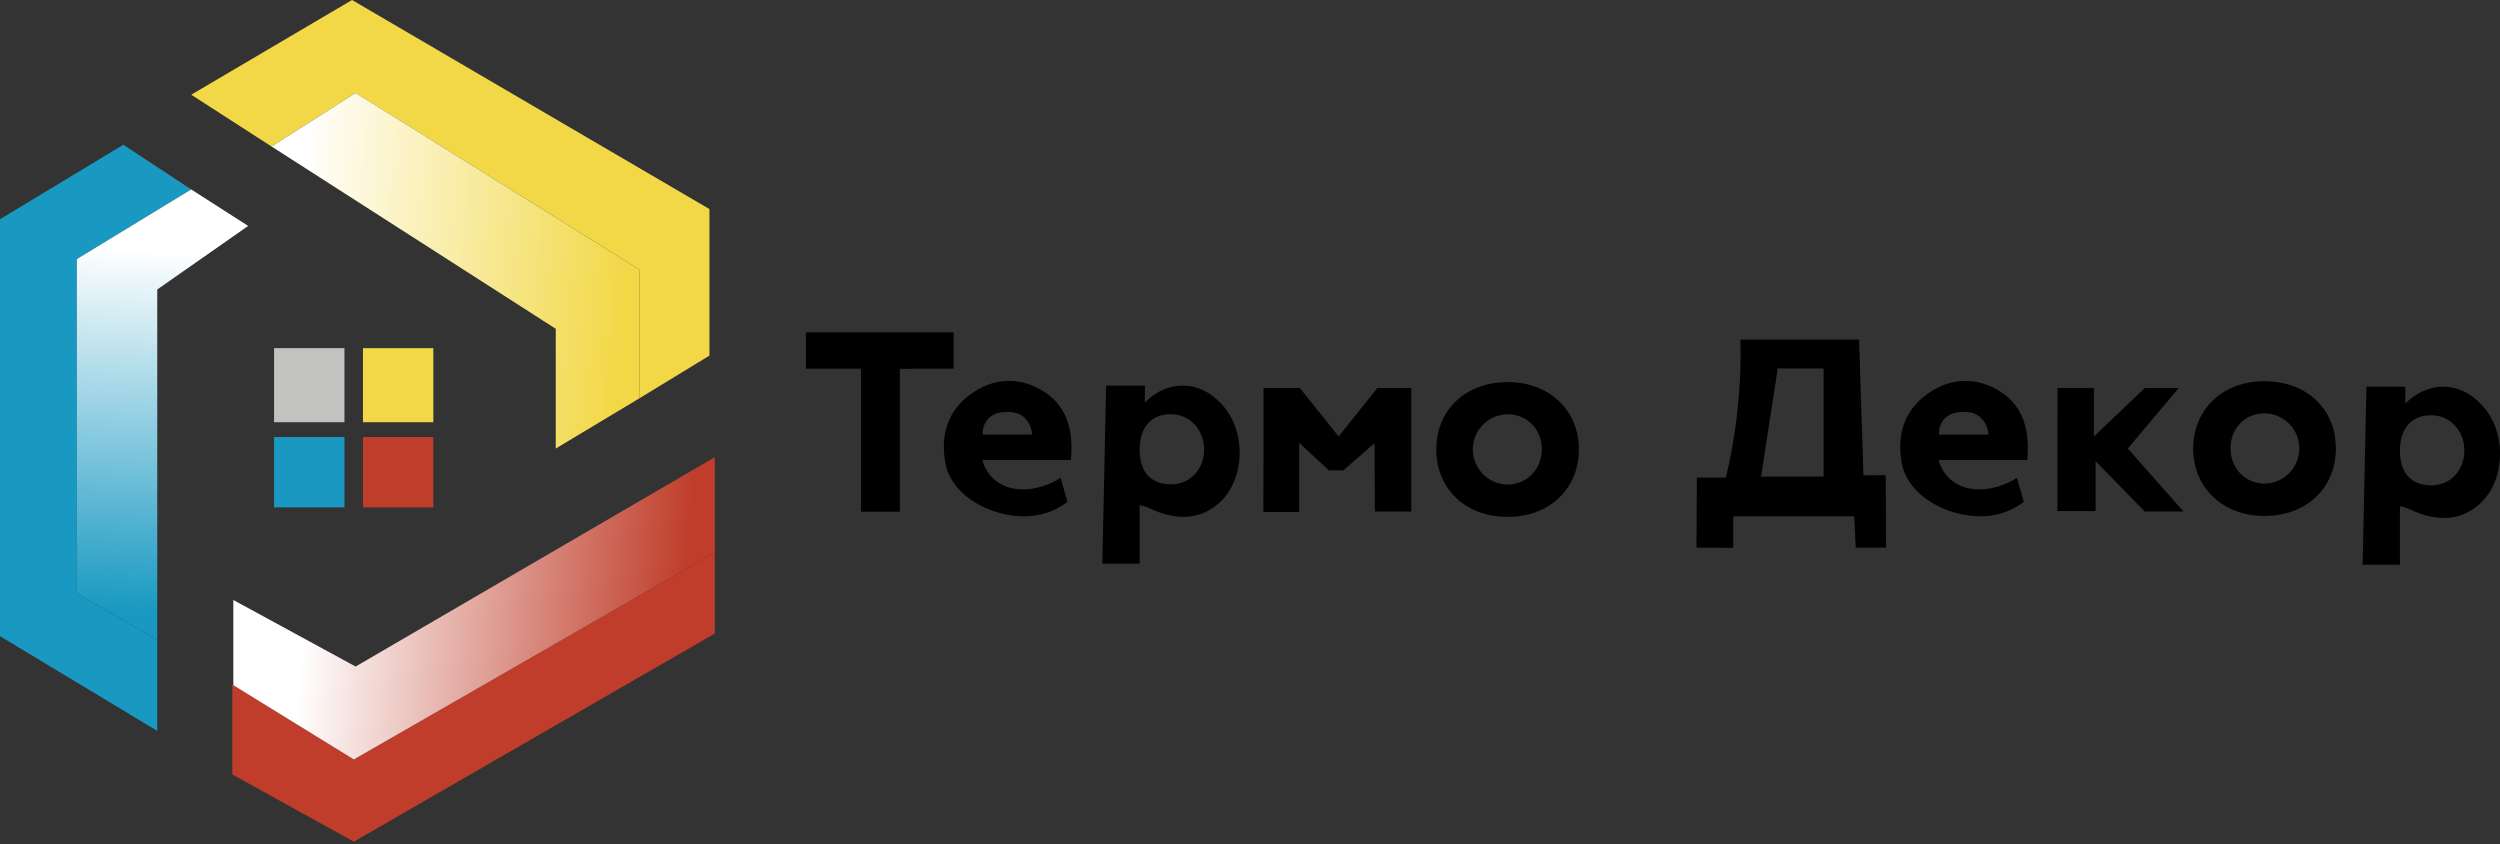 <svg width="675" height="228" viewBox="0 0 675 228" fill="none" xmlns="http://www.w3.org/2000/svg">
<rect x="0" y="0" width="675" height="228" fill="#333333" stroke="none"/>
<g clip-path="url(#clip0_706_22742)">
<path d="M51.626 25.572L73.338 39.564L96.015 25.089L172.731 72.856V107.484L191.548 96.015V56.451L95.05 0L51.626 25.572Z" fill="#F2D846"/>
<path d="M33.292 39.08L51.626 51.142L20.747 69.959V160.242L42.459 172.729V197.336L0 171.764V59.195L33.292 39.08Z" fill="#1999C2"/>
<path d="M62.723 184.792L95.532 205.056L192.995 149.088V171.051L95.532 227.251L62.723 209.105V184.792Z" fill="#BF3D2A"/>
<path d="M192.995 123.434L96.015 179.967L63 162V185L95.532 205.056L192.995 149.087V123.434Z" fill="url(#paint0_linear_706_22742)"/>
<path d="M172.731 107.482V72.854L96.015 25.088L73.338 39.562L150.054 88.776V121.103L172.731 107.482Z" fill="url(#paint1_linear_706_22742)"/>
<path d="M51.626 51.143L20.747 69.96V160.243L42.459 172.729V78.162L67 61L51.626 51.143Z" fill="url(#paint2_linear_706_22742)"/>
<path d="M117 118H98V137H117V118Z" fill="#BF3D2A"/>
<path d="M93 118H74V137H93V118Z" fill="#1999C2"/>
<path d="M93 94H74V114H93V94Z" fill="#C2C2C0"/>
<path d="M117 94H98V114H117V94Z" fill="#F2D846"/>
<path d="M469.914 91.697H501.946C502.339 103.92 502.731 116.134 503.123 128.337L509.135 128.304L509.237 147.859H501.034C500.909 145.048 500.782 142.233 500.653 139.415H467.955V147.912L458.054 147.868C458.083 141.561 458.115 135.256 458.151 128.955H465.996C468.343 119.104 469.656 109.034 469.914 98.91C469.977 96.43 469.972 94.032 469.914 91.697ZM475.482 128.685H492.369V99.485H479.988C478.459 109.405 477.006 118.808 475.482 128.685Z" fill="black"/>
<path d="M307.702 136.375V152.167H297.627L298.66 104.116H309.12V108.69C309.8 107.971 313.67 104.005 319.58 104.116C325.37 104.222 328.979 108.178 330.036 109.346C336.115 116.028 336.178 127.54 330.75 134.136C329.054 136.214 326.836 137.805 324.323 138.744C320.159 140.23 315.277 139.66 309.882 137.012C309.171 136.749 308.442 136.537 307.702 136.375ZM307.702 121.451C307.702 127.347 310.625 130.652 315.933 130.773C321.24 130.894 325.168 126.754 325.1 121.234C325.042 115.965 321.269 111.946 316.295 111.845C310.891 111.739 307.687 115.314 307.697 121.451H307.702Z" fill="black"/>
<path d="M371.211 138.107L371.125 119.657L362.715 126.981H358.792L350.768 119.565V138.218H341.119L341.157 104.768H350.961L361.422 117.843L371.882 104.768H381.049V138.107H371.211Z" fill="black"/>
<path d="M407.162 139.563C395.78 139.592 387.799 132.08 387.804 121.33C387.809 110.58 395.78 103.135 407.2 103.164C418.23 103.198 426.191 110.667 426.307 121.084C426.422 131.838 418.452 139.529 407.162 139.563ZM407.21 130.825C412.488 130.714 416.449 126.425 416.295 120.987C416.141 115.55 411.866 111.584 406.549 111.863C404.084 112.02 401.777 113.132 400.118 114.962C398.46 116.792 397.58 119.197 397.666 121.665C397.752 124.134 398.797 126.472 400.579 128.182C402.361 129.892 404.74 130.84 407.21 130.825Z" fill="black"/>
<path d="M611.669 139.308C600.33 139.41 592.205 131.859 592.167 121.181C592.128 110.692 599.939 103.093 610.921 102.929C622.414 102.76 630.491 110.036 630.674 120.723C630.857 131.506 622.988 139.202 611.669 139.308ZM611.234 130.575C613.751 130.599 616.175 129.622 617.971 127.859C619.768 126.096 620.791 123.691 620.814 121.174C620.838 118.657 619.861 116.234 618.098 114.437C616.335 112.64 613.93 111.618 611.413 111.594C606.303 111.594 602.419 115.454 602.246 120.689C602.111 126.204 605.942 130.43 611.234 130.575Z" fill="black"/>
<path d="M265.228 124.226C265.793 126.315 266.969 128.188 268.606 129.605C272.798 133.152 279.954 132.983 286.366 129.036L288.219 135.492C286.162 137.067 283.804 138.205 281.29 138.835C271.187 141.33 257.103 135.299 255.236 125.017C253.87 117.408 255.892 110.798 262.295 106.263C268.046 102.19 274.666 101.703 280.788 105.085C287.688 108.902 289.956 115.444 289.145 124.226H265.228ZM278.656 117.35C278.629 116.45 278.417 115.566 278.035 114.751C277.652 113.936 277.106 113.208 276.432 112.612C274.719 111.165 272.76 111.223 271.805 111.237C270.767 111.237 268.273 111.295 266.627 113.268C265.708 114.423 265.248 115.877 265.334 117.35H278.656Z" fill="black"/>
<path d="M523.427 124.226C523.992 126.315 525.168 128.188 526.804 129.605C530.992 133.152 538.152 132.983 544.564 129.036L546.412 135.492C544.366 137.065 542.02 138.203 539.517 138.835C529.419 141.33 515.335 135.299 513.463 125.017C512.098 117.408 514.119 110.798 520.522 106.263C526.268 102.19 532.888 101.703 539.016 105.085C545.91 108.902 548.154 115.444 547.368 124.226H523.422H523.427ZM536.854 117.35C536.827 116.45 536.616 115.566 536.233 114.751C535.85 113.936 535.305 113.208 534.63 112.612C532.912 111.165 530.958 111.223 530.003 111.237C528.961 111.237 526.471 111.295 524.826 113.268C523.907 114.423 523.446 115.877 523.533 117.35H536.854Z" fill="black"/>
<path d="M555.507 137.991C555.507 126.916 555.52 115.846 555.546 104.781H565.35V117.857L579.077 104.781H588.244L574.503 121.104L589.537 138.102H579.077L565.808 124.515V137.991H555.507Z" fill="black"/>
<path d="M217.602 99.537V89.742H257.475V99.537L242.952 99.575V138.174H232.467V99.532L217.602 99.537Z" fill="black"/>
<path d="M647.981 136.649V152.465H637.906C638.247 136.447 638.592 120.43 638.939 104.414H649.428V108.988C650.113 108.269 653.983 104.303 659.889 104.414C665.678 104.521 669.287 108.477 670.349 109.64C676.423 116.327 676.491 127.839 671.058 134.435C669.363 136.513 667.145 138.102 664.631 139.038C660.472 140.529 655.59 139.959 650.19 137.31C649.47 137.038 648.732 136.817 647.981 136.649ZM647.981 121.726C647.981 127.622 650.905 130.927 656.212 131.043C661.519 131.159 665.447 127.024 665.379 121.509C665.317 116.24 661.543 112.221 656.569 112.12C651.184 112.009 647.981 115.589 647.981 121.726Z" fill="black"/>
</g>
<defs>
<linearGradient id="paint0_linear_706_22742" x1="82.766" y1="159.06" x2="210.008" y2="169.786" gradientUnits="userSpaceOnUse">
<stop stop-color="white"/>
<stop offset="0.8" stop-color="#BF3D2A"/>
</linearGradient>
<linearGradient id="paint1_linear_706_22742" x1="78.824" y1="69.371" x2="191.794" y2="78.89" gradientUnits="userSpaceOnUse">
<stop stop-color="white"/>
<stop offset="0.8" stop-color="#F2D846"/>
</linearGradient>
<linearGradient id="paint2_linear_706_22742" x1="41.706" y1="67.75" x2="36.934" y2="164.706" gradientUnits="userSpaceOnUse">
<stop stop-color="white"/>
<stop offset="1" stop-color="#1999C2"/>
</linearGradient>
<clipPath id="clip0_706_22742">
<rect width="675" height="227.252" fill="white"/>
</clipPath>
</defs>
</svg>
